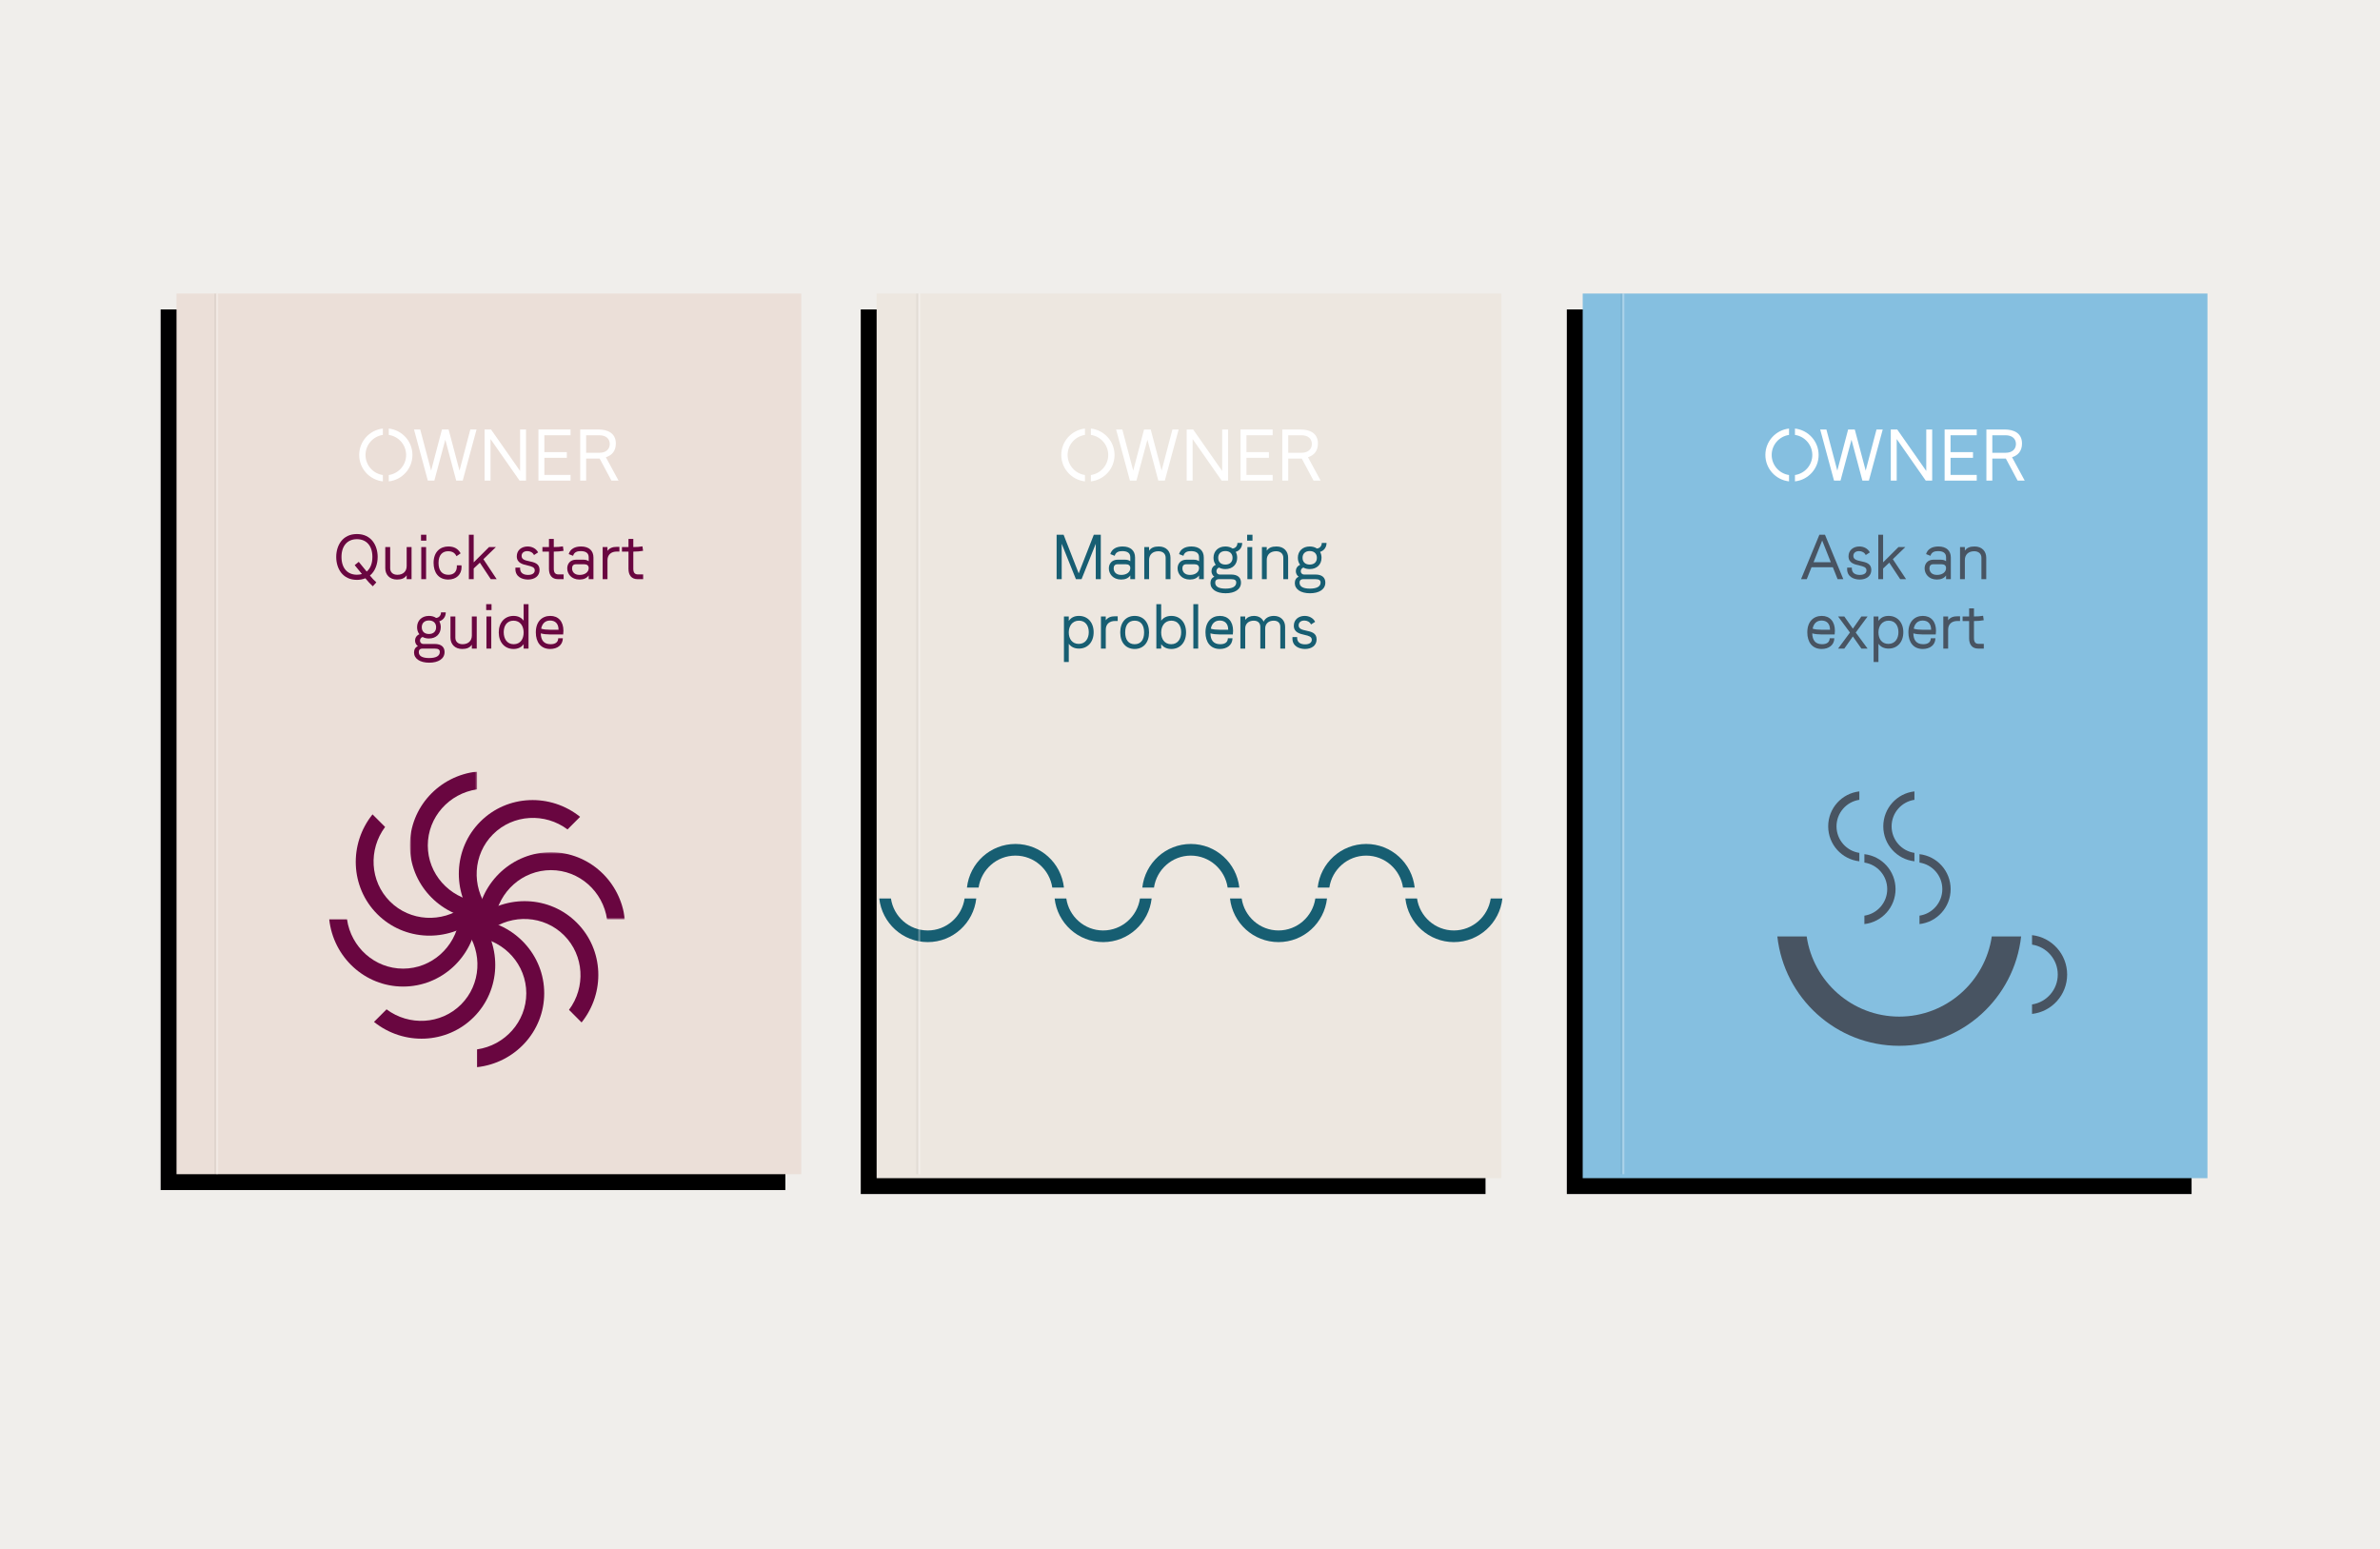 <?xml version="1.0" encoding="UTF-8"?>
<svg width="1200px" height="781px" viewBox="0 0 1200 781" version="1.1" xmlns="http://www.w3.org/2000/svg" xmlns:xlink="http://www.w3.org/1999/xlink">
    <title>Owner guides</title>
    <defs>
        <rect id="path-1" x="89" y="148" width="315" height="444"></rect>
        <filter x="-10.5%" y="-3.8%" width="115.9%" height="111.3%" filterUnits="objectBoundingBox" id="filter-2">
            <feOffset dx="-8" dy="8" in="SourceAlpha" result="shadowOffsetOuter1"></feOffset>
            <feGaussianBlur stdDeviation="7" in="shadowOffsetOuter1" result="shadowBlurOuter1"></feGaussianBlur>
            <feColorMatrix values="0 0 0 0 0   0 0 0 0 0   0 0 0 0 0  0 0 0 0.2 0" type="matrix" in="shadowBlurOuter1"></feColorMatrix>
        </filter>
        <polygon id="path-3" points="0.66 0.96 34.536 0.96 34.536 75.473 0.66 75.473"></polygon>
        <polygon id="path-5" points="0.522 0.613 75.04 0.613 75.04 34.471 0.522 34.471"></polygon>
        <rect id="path-7" x="442" y="148" width="315" height="446"></rect>
        <filter x="-10.5%" y="-3.8%" width="115.9%" height="111.2%" filterUnits="objectBoundingBox" id="filter-8">
            <feOffset dx="-8" dy="8" in="SourceAlpha" result="shadowOffsetOuter1"></feOffset>
            <feGaussianBlur stdDeviation="7" in="shadowOffsetOuter1" result="shadowBlurOuter1"></feGaussianBlur>
            <feColorMatrix values="0 0 0 0 0   0 0 0 0 0   0 0 0 0 0  0 0 0 0.2 0" type="matrix" in="shadowBlurOuter1"></feColorMatrix>
        </filter>
        <rect id="path-9" x="798" y="148" width="315" height="446"></rect>
        <filter x="-10.5%" y="-3.8%" width="115.9%" height="111.2%" filterUnits="objectBoundingBox" id="filter-10">
            <feOffset dx="-8" dy="8" in="SourceAlpha" result="shadowOffsetOuter1"></feOffset>
            <feGaussianBlur stdDeviation="7" in="shadowOffsetOuter1" result="shadowBlurOuter1"></feGaussianBlur>
            <feColorMatrix values="0 0 0 0 0   0 0 0 0 0   0 0 0 0 0  0 0 0 0.2 0" type="matrix" in="shadowBlurOuter1"></feColorMatrix>
        </filter>
    </defs>
    <g id="Page-1" stroke="none" stroke-width="1" fill="none" fill-rule="evenodd">
        <g id="OWNER2-Copy" transform="translate(-100, -6219)">
            <g id="Owner-guides" transform="translate(100, 6219)">
                <rect id="Rectangle-Copy-5" fill="#F0EEEB" x="0" y="0" width="1200" height="781"></rect>
                <g id="Rectangle-Copy-7">
                    <use fill="black" fill-opacity="1" filter="url(#filter-2)" xlink:href="#path-1"></use>
                    <use fill="#EBDFD8" fill-rule="evenodd" xlink:href="#path-1"></use>
                </g>
                <g id="Group-19" transform="translate(166, 388)">
                    <path d="M37.26,100.359 C22.914,100.359 10.998,89.541 8.964,75.519 L0,75.519 C2.07,94.581 17.964,109.395 37.26,109.395 C56.556,109.395 72.45,94.581 74.52,75.519 L65.556,75.519 C63.522,89.541 51.606,100.359 37.26,100.359" id="Fill-1" fill="#690640"></path>
                    <path d="M30.616,66.487 C20.464,56.335 19.69,40.279 28.168,28.921 L21.832,22.585 C9.826,37.525 10.582,59.233 24.226,72.877 C37.87,86.521 59.578,87.277 74.518,75.271 L68.182,68.935 C56.842,77.413 40.768,76.639 30.616,66.487" id="Fill-3" fill="#690640"></path>
                    <g id="Group-7" transform="translate(40, 0.045)">
                        <mask id="mask-4" fill="white">
                            <use xlink:href="#path-3"></use>
                        </mask>
                        <g id="Clip-6"></g>
                        <path d="M9.696,38.213 C9.696,23.867 20.514,11.951 34.536,9.917 L34.536,0.953 C15.474,3.023 0.66,18.917 0.66,38.213 C0.66,57.509 15.474,73.403 34.536,75.473 L34.536,66.509 C20.514,64.475 9.696,52.559 9.696,38.213" id="Fill-5" fill="#690640" mask="url(#mask-4)"></path>
                    </g>
                    <path d="M82.586,32.621 C92.738,22.469 108.812,21.695 120.152,30.173 L126.488,23.819 C111.548,11.831 89.84,12.569 76.196,26.231 C62.552,39.875 61.796,61.583 73.802,76.523 L80.138,70.169 C71.66,58.829 72.452,42.755 82.586,32.621" id="Fill-8" fill="#690640"></path>
                    <g id="Group-12" transform="translate(74, 41.045)">
                        <mask id="mask-6" fill="white">
                            <use xlink:href="#path-5"></use>
                        </mask>
                        <g id="Clip-11"></g>
                        <path d="M37.782,9.649 C52.146,9.649 64.044,20.449 66.078,34.471 L75.042,34.471 C72.972,15.427 57.078,0.613 37.782,0.613 C18.486,0.613 2.592,15.427 0.522,34.471 L9.486,34.471 C11.52,20.449 23.436,9.649 37.782,9.649" id="Fill-10" fill="#690640" mask="url(#mask-6)"></path>
                    </g>
                    <path d="M118.427,83.581 C128.579,93.733 129.353,109.807 120.893,121.129 L127.229,127.483 C139.217,112.543 138.479,90.835 124.817,77.191 C111.191,63.547 89.483,62.791 74.543,74.797 L80.879,81.133 C92.219,72.655 108.293,73.429 118.427,83.581" id="Fill-13" fill="#690640"></path>
                    <path d="M99.355,112.788 C99.355,127.134 88.537,139.05 74.533,141.066 L74.533,150.03 C93.577,147.96 108.391,132.084 108.391,112.788 C108.391,93.492 93.577,77.598 74.533,75.528 L74.533,84.492 C88.537,86.526 99.355,98.424 99.355,112.788" id="Fill-15" fill="#690640"></path>
                    <path d="M66.467,118.432 C56.315,128.566 40.241,129.358 28.901,120.88 L22.565,127.216 C37.505,139.222 59.213,138.466 72.857,124.822 C86.501,111.178 87.257,89.47 75.251,74.53 L68.915,80.866 C77.393,92.206 76.601,108.28 66.467,118.432" id="Fill-17" fill="#690640"></path>
                </g>
                <g id="Quick-start-guide" transform="translate(169.524, 269.248)" fill="#690640" fill-rule="nonzero">
                    <path d="M16.992,20.928 C19.68,18.72 20.896,15.104 20.896,11.552 C20.896,5.856 17.792,0 10.432,0 C3.104,0 0,5.856 0,11.552 C0,17.248 3.104,23.104 10.432,23.104 C12.064,23.104 13.472,22.816 14.688,22.304 C15.968,23.84 17.088,25.12 18.432,26.336 L20.224,24.352 C19.104,23.392 17.952,22.112 16.992,20.928 Z M2.656,11.552 C2.656,5.888 5.696,2.592 10.432,2.592 C15.2,2.592 18.24,5.888 18.24,11.552 C18.24,14.88 17.184,17.408 15.36,18.912 L11.36,14.016 L9.312,15.68 L12.96,20.16 C12.192,20.384 11.328,20.512 10.432,20.512 C5.696,20.512 2.656,17.216 2.656,11.552 Z" id="Shape"></path>
                    <path d="M35.52,6.56 L35.52,16.16 C35.52,18.752 33.792,20.544 30.848,20.544 C28.544,20.544 27.2,19.232 27.2,17.248 L27.2,6.56 L24.736,6.56 L24.736,17.248 C24.736,20.48 26.944,22.944 30.624,22.944 C32.896,22.944 34.464,22.336 35.52,20.8 L35.52,22.752 L37.984,22.752 L37.984,6.56 L35.52,6.56 Z" id="Path"></path>
                    <path d="M42.752,3.328 L45.44,3.328 L45.44,0.352 L42.752,0.352 L42.752,3.328 Z M45.312,22.752 L45.312,6.56 L42.88,6.56 L42.88,22.752 L45.312,22.752 Z" id="Shape"></path>
                    <path d="M60.8,15.776 C60.832,15.904 60.832,16.096 60.832,16.256 C60.832,18.976 59.296,20.544 56.576,20.544 C53.376,20.544 51.584,18.464 51.584,14.56 C51.584,10.464 53.632,8.672 56.416,8.672 C58.656,8.672 59.84,9.568 60.64,11.168 L62.72,9.728 C61.472,7.424 59.488,6.272 56.512,6.272 C52.48,6.272 49.088,8.928 49.088,14.528 C49.088,19.36 51.552,22.944 56.48,22.944 C60.64,22.944 63.2,20.32 63.2,16.672 C63.2,16.288 63.168,16.032 63.136,15.776 L60.8,15.776 Z" id="Path"></path>
                    <polygon id="Path" points="77.92 22.752 80.896 22.752 74.208 12.672 80.512 6.56 77.056 6.56 69.312 14.272 69.312 0.352 66.88 0.352 66.88 22.752 69.312 22.752 69.312 17.376 72.416 14.432"></polygon>
                    <path d="M97.248,13.696 C95.328,13.28 93.472,12.864 93.472,11.04 C93.472,9.6 94.528,8.608 96.352,8.608 C97.696,8.608 99.104,9.248 99.712,10.592 L101.792,9.248 C100.736,7.232 98.656,6.272 96.512,6.272 C93.504,6.272 91.04,8.096 91.04,11.232 C91.04,14.624 94.048,15.296 96.608,15.872 C98.56,16.32 100.096,16.736 100.096,18.304 C100.096,19.712 98.88,20.608 96.736,20.608 C94.688,20.608 92.704,19.84 92.704,17.28 C92.704,17.184 92.704,17.12 92.736,16.928 L90.368,16.928 C90.336,17.184 90.336,17.408 90.336,17.632 C90.336,21.696 93.92,22.944 96.704,22.944 C99.808,22.944 102.528,21.376 102.528,18.08 C102.528,14.784 99.744,14.24 97.248,13.696 Z" id="Path"></path>
                    <path d="M112,20.352 C110.368,20.352 109.696,19.36 109.696,17.472 L109.696,8.864 C111.52,8.864 112.992,8.736 114.624,8.448 L114.304,6.208 C112.8,6.464 111.488,6.56 109.76,6.56 L109.696,6.56 L109.696,2.464 L107.264,2.464 L107.264,6.56 L103.968,6.56 L103.968,8.864 L107.264,8.864 L107.264,17.6 C107.264,20.736 108.8,22.752 111.808,22.752 L114.656,22.752 L114.656,20.352 L112,20.352 Z" id="Path"></path>
                    <path d="M117.216,10.112 L119.424,10.976 C119.968,9.024 121.6,8.608 123.264,8.608 C125.76,8.608 127.296,9.536 127.296,11.712 L127.296,13.696 C126.528,13.12 125.632,12.928 124.48,12.928 L120.96,12.928 C117.984,12.928 116.48,14.976 116.48,17.312 C116.48,20 118.496,22.944 122.688,22.944 C124.768,22.944 126.336,22.24 127.296,20.896 L127.296,22.752 L129.696,22.752 L129.696,11.84 C129.696,8.416 127.488,6.272 123.424,6.272 C120.32,6.272 117.952,7.52 117.216,10.112 Z M122.752,20.608 C119.904,20.608 118.912,18.88 118.912,17.28 C118.912,16 119.552,15.232 120.864,15.232 L125.024,15.232 C126.432,15.232 127.296,15.84 127.296,17.184 C127.296,19.168 125.44,20.608 122.752,20.608 Z" id="Shape"></path>
                    <path d="M141.44,6.464 C139.36,6.464 137.824,7.04 136.768,8.48 L136.768,6.56 L134.336,6.56 L134.336,22.752 L136.768,22.752 L136.768,13.216 C136.768,10.24 138.816,8.832 141.44,8.832 L142.784,8.832 L142.784,6.464 L141.44,6.464 Z" id="Path"></path>
                    <path d="M152.096,20.352 C150.464,20.352 149.792,19.36 149.792,17.472 L149.792,8.864 C151.616,8.864 153.088,8.736 154.72,8.448 L154.4,6.208 C152.896,6.464 151.584,6.56 149.856,6.56 L149.792,6.56 L149.792,2.464 L147.36,2.464 L147.36,6.56 L144.064,6.56 L144.064,8.864 L147.36,8.864 L147.36,17.6 C147.36,20.736 148.896,22.752 151.904,22.752 L154.752,22.752 L154.752,20.352 L152.096,20.352 Z" id="Path"></path>
                    <path d="M49.664,55.416 L44,55.416 C42.848,55.416 42.24,54.648 42.24,53.752 C42.24,52.984 42.688,52.184 43.552,51.896 C44.448,52.408 45.536,52.664 46.752,52.664 C50.336,52.664 52.704,50.36 52.704,46.968 C52.704,45.848 52.448,44.824 51.968,43.992 C54.016,43.352 55.232,41.656 55.232,39.48 L52.832,39.48 C52.832,41.016 51.84,42.168 50.368,42.296 C49.408,41.624 48.16,41.272 46.752,41.272 C43.168,41.272 40.768,43.608 40.768,46.968 C40.768,48.376 41.184,49.592 41.92,50.52 C40.448,51.128 39.744,52.44 39.744,53.72 C39.744,54.776 40.256,55.864 41.184,56.536 C39.968,57.016 39.232,58.136 39.232,59.704 C39.232,62.872 42.24,64.856 46.88,64.856 C51.456,64.856 54.624,62.936 54.624,59.48 C54.624,56.984 52.992,55.416 49.664,55.416 Z M46.752,43.576 C49.056,43.576 50.368,44.952 50.368,46.968 C50.368,49.048 49.056,50.392 46.752,50.392 C44.448,50.392 43.136,49.048 43.136,46.968 C43.136,44.952 44.448,43.576 46.752,43.576 Z M46.848,62.52 C43.392,62.52 41.632,61.496 41.632,59.512 C41.632,58.68 41.984,57.752 43.552,57.752 L49.632,57.752 C51.616,57.752 52.224,58.392 52.224,59.448 C52.224,61.496 50.272,62.52 46.848,62.52 Z" id="Shape"></path>
                    <path d="M68.384,41.56 L68.384,51.16 C68.384,53.752 66.656,55.544 63.712,55.544 C61.408,55.544 60.064,54.232 60.064,52.248 L60.064,41.56 L57.6,41.56 L57.6,52.248 C57.6,55.48 59.808,57.944 63.488,57.944 C65.76,57.944 67.328,57.336 68.384,55.8 L68.384,57.752 L70.848,57.752 L70.848,41.56 L68.384,41.56 Z" id="Path"></path>
                    <path d="M75.616,38.328 L78.304,38.328 L78.304,35.352 L75.616,35.352 L75.616,38.328 Z M78.176,57.752 L78.176,41.56 L75.744,41.56 L75.744,57.752 L78.176,57.752 Z" id="Shape"></path>
                    <path d="M89.408,41.272 C84.992,41.272 81.952,44.568 81.952,49.592 C81.952,54.648 84.992,57.944 89.408,57.944 C91.712,57.944 93.44,57.048 94.496,55.512 L94.496,57.752 L96.96,57.752 L96.96,35.352 L94.496,35.352 L94.496,43.704 C93.44,42.168 91.712,41.272 89.408,41.272 Z M89.472,55.544 C86.112,55.544 84.448,52.792 84.448,49.496 C84.448,46.264 86.08,43.672 89.376,43.672 C92.768,43.672 94.496,46.392 94.496,49.656 C94.496,52.92 92.864,55.544 89.472,55.544 Z" id="Shape"></path>
                    <path d="M114.432,50.616 C114.528,49.784 114.56,49.304 114.56,48.792 C114.56,44.024 111.968,41.272 107.936,41.272 C103.84,41.272 100.64,44.056 100.64,49.592 C100.64,54.424 103.072,57.944 107.872,57.944 C111.36,57.944 114.208,56.088 114.272,52.536 L111.936,52.536 C111.904,54.424 110.624,55.544 108.096,55.544 C104.608,55.544 103.2,53.4 103.136,50.072 C104.448,50.456 106.112,50.616 107.68,50.616 L114.432,50.616 Z M107.84,43.608 C110.336,43.608 112.096,45.08 112.096,48.248 L107.776,48.248 C106.176,48.248 104.448,48.12 103.328,47.704 C103.808,45.272 105.248,43.608 107.84,43.608 Z" id="Shape"></path>
                </g>
                <g id="Rectangle-Copy-7">
                    <use fill="black" fill-opacity="1" filter="url(#filter-8)" xlink:href="#path-7"></use>
                    <use fill="#EDE7E0" fill-rule="evenodd" xlink:href="#path-7"></use>
                </g>
                <g id="Group-2" transform="translate(600, 450.5) rotate(90) translate(-600, -450.5) translate(575, 293)" fill="#175E72">
                    <path d="M49.48,112.875 C49.48,100.21 39.86,89.784 27.493,88.421 L27.493,94.307 C36.597,95.637 43.61,103.456 43.61,112.875 C43.61,122.295 36.597,130.114 27.493,131.444 L27.493,137.33 C39.86,135.967 49.48,125.541 49.48,112.875" id="Fill-6"></path>
                    <path d="M49.48,24.454 C49.48,11.789 39.86,1.363 27.493,-5.61515746e-13 L27.493,5.886 C36.597,7.216 43.61,15.035 43.61,24.454 C43.61,33.874 36.597,41.692 27.493,43.023 L27.493,48.909 C39.86,47.546 49.48,37.12 49.48,24.454" id="Fill-6-Copy-3"></path>
                    <path d="M5.871,68.665 C5.871,59.245 12.883,51.426 21.987,50.096 L21.987,44.211 C9.62,45.573 -1.77635684e-14,55.999 -1.77635684e-14,68.665 C-1.77635684e-14,81.33 9.62,91.756 21.987,93.12 L21.987,87.233 C12.883,85.903 5.871,78.085 5.871,68.665" id="Fill-9"></path>
                    <path d="M49.48,201.296 C49.48,188.631 39.86,178.205 27.493,176.842 L27.493,182.728 C36.597,184.058 43.61,191.877 43.61,201.296 C43.61,210.716 36.597,218.535 27.493,219.865 L27.493,225.751 C39.86,224.388 49.48,213.962 49.48,201.296" id="Fill-6-Copy"></path>
                    <path d="M5.871,157.086 C5.871,147.666 12.883,139.847 21.987,138.518 L21.987,132.632 C9.62,133.994 -1.77635684e-14,144.421 -1.77635684e-14,157.086 C-1.77635684e-14,169.751 9.62,180.177 21.987,181.541 L21.987,175.654 C12.883,174.324 5.871,166.506 5.871,157.086" id="Fill-9-Copy"></path>
                    <path d="M49.48,289.717 C49.48,277.052 39.86,266.626 27.493,265.263 L27.493,271.149 C36.597,272.479 43.61,280.298 43.61,289.717 C43.61,299.137 36.597,306.956 27.493,308.286 L27.493,314.172 C39.86,312.809 49.48,302.383 49.48,289.717" id="Fill-6-Copy-2"></path>
                    <path d="M5.871,245.507 C5.871,236.087 12.883,228.268 21.987,226.939 L21.987,221.053 C9.62,222.415 -1.77635684e-14,232.842 -1.77635684e-14,245.507 C-1.77635684e-14,258.172 9.62,268.599 21.987,269.962 L21.987,264.075 C12.883,262.745 5.871,254.927 5.871,245.507" id="Fill-9-Copy-2"></path>
                </g>
                <g id="Managing-problems" transform="translate(532.748, 269.6)" fill="#175E72" fill-rule="nonzero">
                    <polygon id="Path" points="18.752 0 11.136 19.488 3.52 0 0 0 0 22.4 2.56 22.4 2.56 4.544 9.728 22.4 12.576 22.4 19.744 4.544 19.744 22.4 22.272 22.4 22.272 0"></polygon>
                    <path d="M27.072,9.76 L29.28,10.624 C29.824,8.672 31.456,8.256 33.12,8.256 C35.616,8.256 37.152,9.184 37.152,11.36 L37.152,13.344 C36.384,12.768 35.488,12.576 34.336,12.576 L30.816,12.576 C27.84,12.576 26.336,14.624 26.336,16.96 C26.336,19.648 28.352,22.592 32.544,22.592 C34.624,22.592 36.192,21.888 37.152,20.544 L37.152,22.4 L39.552,22.4 L39.552,11.488 C39.552,8.064 37.344,5.92 33.28,5.92 C30.176,5.92 27.808,7.168 27.072,9.76 Z M32.608,20.256 C29.76,20.256 28.768,18.528 28.768,16.928 C28.768,15.648 29.408,14.88 30.72,14.88 L34.88,14.88 C36.288,14.88 37.152,15.488 37.152,16.832 C37.152,18.816 35.296,20.256 32.608,20.256 Z" id="Shape"></path>
                    <path d="M51.552,5.92 C49.248,5.92 47.68,6.496 46.624,8.032 L46.624,6.208 L44.192,6.208 L44.192,22.4 L46.624,22.4 L46.624,12.704 C46.624,10.112 48.352,8.32 51.328,8.32 C53.6,8.32 54.976,9.632 54.976,11.584 L54.976,22.4 L57.408,22.4 L57.408,11.584 C57.408,8.352 55.264,5.92 51.552,5.92 Z" id="Path"></path>
                    <path d="M61.728,9.76 L63.936,10.624 C64.48,8.672 66.112,8.256 67.776,8.256 C70.272,8.256 71.808,9.184 71.808,11.36 L71.808,13.344 C71.04,12.768 70.144,12.576 68.992,12.576 L65.472,12.576 C62.496,12.576 60.992,14.624 60.992,16.96 C60.992,19.648 63.008,22.592 67.2,22.592 C69.28,22.592 70.848,21.888 71.808,20.544 L71.808,22.4 L74.208,22.4 L74.208,11.488 C74.208,8.064 72,5.92 67.936,5.92 C64.832,5.92 62.464,7.168 61.728,9.76 Z M67.264,20.256 C64.416,20.256 63.424,18.528 63.424,16.928 C63.424,15.648 64.064,14.88 65.376,14.88 L69.536,14.88 C70.944,14.88 71.808,15.488 71.808,16.832 C71.808,18.816 69.952,20.256 67.264,20.256 Z" id="Shape"></path>
                    <path d="M88,20.064 L82.336,20.064 C81.184,20.064 80.576,19.296 80.576,18.4 C80.576,17.632 81.024,16.832 81.888,16.544 C82.784,17.056 83.872,17.312 85.088,17.312 C88.672,17.312 91.04,15.008 91.04,11.616 C91.04,10.496 90.784,9.472 90.304,8.64 C92.352,8 93.568,6.304 93.568,4.128 L91.168,4.128 C91.168,5.664 90.176,6.816 88.704,6.944 C87.744,6.272 86.496,5.92 85.088,5.92 C81.504,5.92 79.104,8.256 79.104,11.616 C79.104,13.024 79.52,14.24 80.256,15.168 C78.784,15.776 78.08,17.088 78.08,18.368 C78.08,19.424 78.592,20.512 79.52,21.184 C78.304,21.664 77.568,22.784 77.568,24.352 C77.568,27.52 80.576,29.504 85.216,29.504 C89.792,29.504 92.96,27.584 92.96,24.128 C92.96,21.632 91.328,20.064 88,20.064 Z M85.088,8.224 C87.392,8.224 88.704,9.6 88.704,11.616 C88.704,13.696 87.392,15.04 85.088,15.04 C82.784,15.04 81.472,13.696 81.472,11.616 C81.472,9.6 82.784,8.224 85.088,8.224 Z M85.184,27.168 C81.728,27.168 79.968,26.144 79.968,24.16 C79.968,23.328 80.32,22.4 81.888,22.4 L87.968,22.4 C89.952,22.4 90.56,23.04 90.56,24.096 C90.56,26.144 88.608,27.168 85.184,27.168 Z" id="Shape"></path>
                    <path d="M96.064,2.976 L98.752,2.976 L98.752,0 L96.064,0 L96.064,2.976 Z M98.624,22.4 L98.624,6.208 L96.192,6.208 L96.192,22.4 L98.624,22.4 Z" id="Shape"></path>
                    <path d="M110.88,5.92 C108.576,5.92 107.008,6.496 105.952,8.032 L105.952,6.208 L103.52,6.208 L103.52,22.4 L105.952,22.4 L105.952,12.704 C105.952,10.112 107.68,8.32 110.656,8.32 C112.928,8.32 114.304,9.632 114.304,11.584 L114.304,22.4 L116.736,22.4 L116.736,11.584 C116.736,8.352 114.592,5.92 110.88,5.92 Z" id="Path"></path>
                    <path d="M130.528,20.064 L124.864,20.064 C123.712,20.064 123.104,19.296 123.104,18.4 C123.104,17.632 123.552,16.832 124.416,16.544 C125.312,17.056 126.4,17.312 127.616,17.312 C131.2,17.312 133.568,15.008 133.568,11.616 C133.568,10.496 133.312,9.472 132.832,8.64 C134.88,8 136.096,6.304 136.096,4.128 L133.696,4.128 C133.696,5.664 132.704,6.816 131.232,6.944 C130.272,6.272 129.024,5.92 127.616,5.92 C124.032,5.92 121.632,8.256 121.632,11.616 C121.632,13.024 122.048,14.24 122.784,15.168 C121.312,15.776 120.608,17.088 120.608,18.368 C120.608,19.424 121.12,20.512 122.048,21.184 C120.832,21.664 120.096,22.784 120.096,24.352 C120.096,27.52 123.104,29.504 127.744,29.504 C132.32,29.504 135.488,27.584 135.488,24.128 C135.488,21.632 133.856,20.064 130.528,20.064 Z M127.616,8.224 C129.92,8.224 131.232,9.6 131.232,11.616 C131.232,13.696 129.92,15.04 127.616,15.04 C125.312,15.04 124,13.696 124,11.616 C124,9.6 125.312,8.224 127.616,8.224 Z M127.712,27.168 C124.256,27.168 122.496,26.144 122.496,24.16 C122.496,23.328 122.848,22.4 124.416,22.4 L130.496,22.4 C132.48,22.4 133.088,23.04 133.088,24.096 C133.088,26.144 131.136,27.168 127.712,27.168 Z" id="Shape"></path>
                    <path d="M11.248,40.92 C8.848,40.92 7.216,41.848 6.128,43.448 L6.128,41.208 L3.696,41.208 L3.696,64.152 L6.128,64.152 L6.128,54.968 C7.216,56.504 8.912,57.4 11.248,57.4 C15.664,57.4 18.672,54.104 18.672,49.144 C18.672,44.216 15.664,40.92 11.248,40.92 Z M11.152,55.032 C7.792,55.032 6.128,52.44 6.128,49.24 C6.128,46.04 7.888,43.32 11.28,43.32 C14.576,43.32 16.208,45.912 16.208,49.112 C16.208,52.312 14.544,55.032 11.152,55.032 Z" id="Shape"></path>
                    <path d="M29.456,41.112 C27.376,41.112 25.84,41.688 24.784,43.128 L24.784,41.208 L22.352,41.208 L22.352,57.4 L24.784,57.4 L24.784,47.864 C24.784,44.888 26.832,43.48 29.456,43.48 L30.8,43.48 L30.8,41.112 L29.456,41.112 Z" id="Path"></path>
                    <path d="M46.608,49.24 C46.608,54.424 43.696,57.592 39.344,57.592 C34.992,57.592 32.08,54.424 32.08,49.24 C32.08,44.088 34.992,40.92 39.344,40.92 C43.696,40.92 46.608,44.088 46.608,49.24 Z M44.112,49.24 C44.112,45.464 42.384,43.32 39.344,43.32 C36.304,43.32 34.576,45.464 34.576,49.24 C34.576,53.048 36.304,55.192 39.344,55.192 C42.384,55.192 44.112,53.048 44.112,49.24 Z" id="Shape"></path>
                    <path d="M57.84,40.92 C55.504,40.92 53.808,41.816 52.72,43.352 L52.72,35 L50.288,35 L50.288,57.4 L52.72,57.4 L52.72,55.16 C53.808,56.696 55.504,57.592 57.84,57.592 C62.256,57.592 65.264,54.296 65.264,49.24 C65.264,44.216 62.256,40.92 57.84,40.92 Z M57.744,55.192 C54.416,55.192 52.72,52.568 52.72,49.304 C52.72,46.04 54.48,43.32 57.84,43.32 C61.168,43.32 62.8,45.912 62.8,49.144 C62.8,52.472 61.136,55.192 57.744,55.192 Z" id="Shape"></path>
                    <polygon id="Path" points="71.376 57.4 71.376 35 68.944 35 68.944 57.4"></polygon>
                    <path d="M88.848,50.264 C88.944,49.432 88.976,48.952 88.976,48.44 C88.976,43.672 86.384,40.92 82.352,40.92 C78.256,40.92 75.056,43.704 75.056,49.24 C75.056,54.072 77.488,57.592 82.288,57.592 C85.776,57.592 88.624,55.736 88.688,52.184 L86.352,52.184 C86.32,54.072 85.04,55.192 82.512,55.192 C79.024,55.192 77.616,53.048 77.552,49.72 C78.864,50.104 80.528,50.264 82.096,50.264 L88.848,50.264 Z M82.256,43.256 C84.752,43.256 86.512,44.728 86.512,47.896 L82.192,47.896 C80.592,47.896 78.864,47.768 77.744,47.352 C78.224,44.92 79.664,43.256 82.256,43.256 Z" id="Shape"></path>
                    <path d="M109.552,40.92 C107.344,40.92 105.328,41.784 104.4,43.8 C103.472,41.912 101.776,40.92 99.472,40.92 C97.648,40.92 96.176,41.56 95.088,42.904 L95.088,41.208 L92.656,41.208 L92.656,57.4 L95.088,57.4 L95.088,47.192 C95.088,44.952 96.784,43.32 99.376,43.32 C101.52,43.32 102.704,44.536 102.704,46.424 L102.704,57.4 L105.168,57.4 L105.168,47.192 C105.168,44.952 106.8,43.32 109.456,43.32 C111.6,43.32 112.784,44.536 112.784,46.424 L112.784,57.4 L115.216,57.4 L115.216,46.424 C115.216,43.288 113.072,40.92 109.552,40.92 Z" id="Path"></path>
                    <path d="M125.808,48.344 C123.888,47.928 122.032,47.512 122.032,45.688 C122.032,44.248 123.088,43.256 124.912,43.256 C126.256,43.256 127.664,43.896 128.272,45.24 L130.352,43.896 C129.296,41.88 127.216,40.92 125.072,40.92 C122.064,40.92 119.6,42.744 119.6,45.88 C119.6,49.272 122.608,49.944 125.168,50.52 C127.12,50.968 128.656,51.384 128.656,52.952 C128.656,54.36 127.44,55.256 125.296,55.256 C123.248,55.256 121.264,54.488 121.264,51.928 C121.264,51.832 121.264,51.768 121.296,51.576 L118.928,51.576 C118.896,51.832 118.896,52.056 118.896,52.28 C118.896,56.344 122.48,57.592 125.264,57.592 C128.368,57.592 131.088,56.024 131.088,52.728 C131.088,49.432 128.304,48.888 125.808,48.344 Z" id="Path"></path>
                </g>
                <g id="Group-20" transform="translate(181, 216)">
                    <g id="Group-14" fill="#FFFFFF">
                        <polygon id="Fill-1" points="59.277 0.533 52.306 26.311 49.023 26.311 43.528 5.689 37.995 26.311 34.712 26.311 27.741 0.533 30.876 0.533 36.372 21.266 41.831 0.533 45.187 0.533 50.683 21.266 56.142 0.533"></polygon>
                        <polygon id="Fill-2" points="84.211 0.533 84.211 26.311 80.965 26.311 66.322 5.357 66.322 26.311 63.334 26.311 63.334 0.533 66.58 0.533 81.223 21.45 81.223 0.533"></polygon>
                        <polygon id="Fill-3" points="106.673 23.439 106.673 26.311 90.48 26.311 90.48 0.533 106.673 0.533 106.673 3.442 93.468 3.442 93.468 11.949 104.791 11.949 104.791 14.821 93.468 14.821 93.468 23.439"></polygon>
                        <path d="M114.529,12.28 L121.205,12.28 C124.672,12.28 126.442,10.365 126.442,7.825 C126.442,5.247 124.561,3.442 121.168,3.442 L114.529,3.442 L114.529,12.28 Z M121.352,15.19 L114.529,15.19 L114.529,26.311 L111.541,26.311 L111.541,0.533 L120.688,0.533 C125.336,0.533 129.504,2.301 129.504,7.64 C129.504,11.47 127.401,13.606 124.487,14.527 L130.869,26.311 L127.291,26.311 L121.352,15.19 Z" id="Fill-4"></path>
                        <path d="M26.953,13.383 C26.953,6.485 21.733,0.808 15.023,0.065 L15.023,3.271 C19.963,3.995 23.768,8.253 23.768,13.383 C23.768,18.513 19.963,22.77 15.023,23.495 L15.023,26.7 C21.733,25.958 26.953,20.28 26.953,13.383" id="Fill-6"></path>
                        <path d="M3.291,13.383 C3.291,8.253 7.096,3.995 12.035,3.271 L12.035,0.065 C5.325,0.808 0.106,6.485 0.106,13.383 C0.106,20.28 5.325,25.958 12.035,26.7 L12.035,23.495 C7.096,22.77 3.291,18.513 3.291,13.383" id="Fill-9"></path>
                    </g>
                    <g id="Group-12" transform="translate(8.601, 0.331)">
                        <g id="Group-8" transform="translate(14.777, 0)"></g>
                        <g id="Group-11"></g>
                    </g>
                </g>
                <g id="Group-20-Copy" transform="translate(535, 216)">
                    <g id="Group-14" fill="#FFFFFF">
                        <polygon id="Fill-1" points="59.277 0.533 52.306 26.311 49.023 26.311 43.528 5.689 37.995 26.311 34.712 26.311 27.741 0.533 30.876 0.533 36.372 21.266 41.831 0.533 45.187 0.533 50.683 21.266 56.142 0.533"></polygon>
                        <polygon id="Fill-2" points="84.211 0.533 84.211 26.311 80.965 26.311 66.322 5.357 66.322 26.311 63.334 26.311 63.334 0.533 66.58 0.533 81.223 21.45 81.223 0.533"></polygon>
                        <polygon id="Fill-3" points="106.673 23.439 106.673 26.311 90.48 26.311 90.48 0.533 106.673 0.533 106.673 3.442 93.468 3.442 93.468 11.949 104.791 11.949 104.791 14.821 93.468 14.821 93.468 23.439"></polygon>
                        <path d="M114.529,12.28 L121.205,12.28 C124.672,12.28 126.442,10.365 126.442,7.825 C126.442,5.247 124.561,3.442 121.168,3.442 L114.529,3.442 L114.529,12.28 Z M121.352,15.19 L114.529,15.19 L114.529,26.311 L111.541,26.311 L111.541,0.533 L120.688,0.533 C125.336,0.533 129.504,2.301 129.504,7.64 C129.504,11.47 127.401,13.606 124.487,14.527 L130.869,26.311 L127.291,26.311 L121.352,15.19 Z" id="Fill-4"></path>
                        <path d="M26.953,13.383 C26.953,6.485 21.733,0.808 15.023,0.065 L15.023,3.271 C19.963,3.995 23.768,8.253 23.768,13.383 C23.768,18.513 19.963,22.77 15.023,23.495 L15.023,26.7 C21.733,25.958 26.953,20.28 26.953,13.383" id="Fill-6"></path>
                        <path d="M3.291,13.383 C3.291,8.253 7.096,3.995 12.035,3.271 L12.035,0.065 C5.325,0.808 0.106,6.485 0.106,13.383 C0.106,20.28 5.325,25.958 12.035,26.7 L12.035,23.495 C7.096,22.77 3.291,18.513 3.291,13.383" id="Fill-9"></path>
                    </g>
                    <g id="Group-12" transform="translate(8.601, 0.331)">
                        <g id="Group-8" transform="translate(14.777, 0)"></g>
                        <g id="Group-11"></g>
                    </g>
                </g>
                <g id="Rectangle-Copy-8">
                    <use fill="black" fill-opacity="1" filter="url(#filter-10)" xlink:href="#path-9"></use>
                    <use fill="#85BFE0" fill-rule="evenodd" xlink:href="#path-9"></use>
                </g>
                <g id="Group-13" transform="translate(896, 399)" fill="#485462">
                    <g id="Group-9" transform="translate(25.778, 0)">
                        <path d="M33.959,49.27 C33.959,40.144 27.088,32.632 18.254,31.65 L18.254,35.891 C24.757,36.849 29.766,42.483 29.766,49.27 C29.766,56.057 24.757,61.69 18.254,62.649 L18.254,66.89 C27.088,65.908 33.959,58.395 33.959,49.27" id="Fill-6-Copy-2"></path>
                        <path d="M4.193,17.62 C4.193,10.833 9.202,5.199 15.705,4.241 L15.705,-4.24381908e-14 C6.871,0.982 7.09132929e-13,8.494 7.09132929e-13,17.62 C7.09132929e-13,26.745 6.871,34.257 15.705,35.239 L15.705,30.998 C9.202,30.04 4.193,24.407 4.193,17.62" id="Fill-9-Copy-2"></path>
                    </g>
                    <g id="Group-9-Copy" transform="translate(53.556, 0)">
                        <path d="M33.959,49.27 C33.959,40.144 27.088,32.632 18.254,31.65 L18.254,35.891 C24.757,36.849 29.766,42.483 29.766,49.27 C29.766,56.057 24.757,61.69 18.254,62.649 L18.254,66.89 C27.088,65.908 33.959,58.395 33.959,49.27" id="Fill-6-Copy-2"></path>
                        <path d="M4.193,17.62 C4.193,10.833 9.202,5.199 15.705,4.241 L15.705,-4.24381908e-14 C6.871,0.982 7.09132929e-13,8.494 7.09132929e-13,17.62 C7.09132929e-13,26.745 6.871,34.257 15.705,35.239 L15.705,30.998 C9.202,30.04 4.193,24.407 4.193,17.62" id="Fill-9-Copy-2"></path>
                    </g>
                    <path d="M133.282,92.328 C133.282,84.678 138.928,78.328 146.258,77.248 L146.258,72.468 C136.301,73.575 128.556,82.042 128.556,92.328 C128.556,102.614 136.301,111.082 146.258,112.189 L146.258,107.408 C138.928,106.328 133.282,99.979 133.282,92.328" id="Fill-9" transform="translate(137.407, 92.329) rotate(-180) translate(-137.407, -92.329) "></path>
                    <path d="M48.744,100.69 C48.744,77.016 66.334,57.365 89.172,54.023 L89.172,39.231 C58.149,42.655 34.018,68.859 34.018,100.69 C34.018,132.521 58.149,158.724 89.172,162.15 L89.172,147.356 C66.334,144.013 48.744,124.364 48.744,100.69" id="Fill-9-Copy-3" transform="translate(61.595, 100.69) rotate(-90) translate(-61.595, -100.69) "></path>
                </g>
                <g id="Ask-an-expert" transform="translate(908.092, 269.6)" fill="#485462" fill-rule="nonzero">
                    <path d="M18.432,22.4 L21.312,22.4 L12.064,0 L9.248,0 L0,22.4 L2.88,22.4 L5.28,16.384 L16.032,16.384 L18.432,22.4 Z M6.304,13.856 L10.656,2.912 L15.008,13.856 L6.304,13.856 Z" id="Shape"></path>
                    <path d="M30.144,13.344 C28.224,12.928 26.368,12.512 26.368,10.688 C26.368,9.248 27.424,8.256 29.248,8.256 C30.592,8.256 32,8.896 32.608,10.24 L34.688,8.896 C33.632,6.88 31.552,5.92 29.408,5.92 C26.4,5.92 23.936,7.744 23.936,10.88 C23.936,14.272 26.944,14.944 29.504,15.52 C31.456,15.968 32.992,16.384 32.992,17.952 C32.992,19.36 31.776,20.256 29.632,20.256 C27.584,20.256 25.6,19.488 25.6,16.928 C25.6,16.832 25.6,16.768 25.632,16.576 L23.264,16.576 C23.232,16.832 23.232,17.056 23.232,17.28 C23.232,21.344 26.816,22.592 29.6,22.592 C32.704,22.592 35.424,21.024 35.424,17.728 C35.424,14.432 32.64,13.888 30.144,13.344 Z" id="Path"></path>
                    <polygon id="Path" points="49.984 22.4 52.96 22.4 46.272 12.32 52.576 6.208 49.12 6.208 41.376 13.92 41.376 0 38.944 0 38.944 22.4 41.376 22.4 41.376 17.024 44.48 14.08"></polygon>
                    <path d="M63.04,9.76 L65.248,10.624 C65.792,8.672 67.424,8.256 69.088,8.256 C71.584,8.256 73.12,9.184 73.12,11.36 L73.12,13.344 C72.352,12.768 71.456,12.576 70.304,12.576 L66.784,12.576 C63.808,12.576 62.304,14.624 62.304,16.96 C62.304,19.648 64.32,22.592 68.512,22.592 C70.592,22.592 72.16,21.888 73.12,20.544 L73.12,22.4 L75.52,22.4 L75.52,11.488 C75.52,8.064 73.312,5.92 69.248,5.92 C66.144,5.92 63.776,7.168 63.04,9.76 Z M68.576,20.256 C65.728,20.256 64.736,18.528 64.736,16.928 C64.736,15.648 65.376,14.88 66.688,14.88 L70.848,14.88 C72.256,14.88 73.12,15.488 73.12,16.832 C73.12,18.816 71.264,20.256 68.576,20.256 Z" id="Shape"></path>
                    <path d="M87.52,5.92 C85.216,5.92 83.648,6.496 82.592,8.032 L82.592,6.208 L80.16,6.208 L80.16,22.4 L82.592,22.4 L82.592,12.704 C82.592,10.112 84.32,8.32 87.296,8.32 C89.568,8.32 90.944,9.632 90.944,11.584 L90.944,22.4 L93.376,22.4 L93.376,11.584 C93.376,8.352 91.232,5.92 87.52,5.92 Z" id="Path"></path>
                    <path d="M16.944,50.264 C17.04,49.432 17.072,48.952 17.072,48.44 C17.072,43.672 14.48,40.92 10.448,40.92 C6.352,40.92 3.152,43.704 3.152,49.24 C3.152,54.072 5.584,57.592 10.384,57.592 C13.872,57.592 16.72,55.736 16.784,52.184 L14.448,52.184 C14.416,54.072 13.136,55.192 10.608,55.192 C7.12,55.192 5.712,53.048 5.648,49.72 C6.96,50.104 8.624,50.264 10.192,50.264 L16.944,50.264 Z M10.352,43.256 C12.848,43.256 14.608,44.728 14.608,47.896 L10.288,47.896 C8.688,47.896 6.96,47.768 5.84,47.352 C6.32,44.92 7.76,43.256 10.352,43.256 Z" id="Shape"></path>
                    <polygon id="Path" points="33.552 41.208 30.416 41.208 26.128 47.352 21.808 41.208 18.672 41.208 24.656 49.304 18.672 57.4 21.808 57.4 26.128 51.288 30.416 57.4 33.552 57.4 27.568 49.304"></polygon>
                    <path d="M44.144,40.92 C41.744,40.92 40.112,41.848 39.024,43.448 L39.024,41.208 L36.592,41.208 L36.592,64.152 L39.024,64.152 L39.024,54.968 C40.112,56.504 41.808,57.4 44.144,57.4 C48.56,57.4 51.568,54.104 51.568,49.144 C51.568,44.216 48.56,40.92 44.144,40.92 Z M44.048,55.032 C40.688,55.032 39.024,52.44 39.024,49.24 C39.024,46.04 40.784,43.32 44.176,43.32 C47.472,43.32 49.104,45.912 49.104,49.112 C49.104,52.312 47.44,55.032 44.048,55.032 Z" id="Shape"></path>
                    <path d="M67.92,50.264 C68.016,49.432 68.048,48.952 68.048,48.44 C68.048,43.672 65.456,40.92 61.424,40.92 C57.328,40.92 54.128,43.704 54.128,49.24 C54.128,54.072 56.56,57.592 61.36,57.592 C64.848,57.592 67.696,55.736 67.76,52.184 L65.424,52.184 C65.392,54.072 64.112,55.192 61.584,55.192 C58.096,55.192 56.688,53.048 56.624,49.72 C57.936,50.104 59.6,50.264 61.168,50.264 L67.92,50.264 Z M61.328,43.256 C63.824,43.256 65.584,44.728 65.584,47.896 L61.264,47.896 C59.664,47.896 57.936,47.768 56.816,47.352 C57.296,44.92 58.736,43.256 61.328,43.256 Z" id="Shape"></path>
                    <path d="M78.832,41.112 C76.752,41.112 75.216,41.688 74.16,43.128 L74.16,41.208 L71.728,41.208 L71.728,57.4 L74.16,57.4 L74.16,47.864 C74.16,44.888 76.208,43.48 78.832,43.48 L80.176,43.48 L80.176,41.112 L78.832,41.112 Z" id="Path"></path>
                    <path d="M89.488,55 C87.856,55 87.184,54.008 87.184,52.12 L87.184,43.512 C89.008,43.512 90.48,43.384 92.112,43.096 L91.792,40.856 C90.288,41.112 88.976,41.208 87.248,41.208 L87.184,41.208 L87.184,37.112 L84.752,37.112 L84.752,41.208 L81.456,41.208 L81.456,43.512 L84.752,43.512 L84.752,52.248 C84.752,55.384 86.288,57.4 89.296,57.4 L92.144,57.4 L92.144,55 L89.488,55 Z" id="Path"></path>
                </g>
                <g id="Group-20-Copy-2" transform="translate(890, 216)">
                    <g id="Group-14" fill="#FFFFFF">
                        <polygon id="Fill-1" points="59.277 0.533 52.306 26.311 49.023 26.311 43.528 5.689 37.995 26.311 34.712 26.311 27.741 0.533 30.876 0.533 36.372 21.266 41.831 0.533 45.187 0.533 50.683 21.266 56.142 0.533"></polygon>
                        <polygon id="Fill-2" points="84.211 0.533 84.211 26.311 80.965 26.311 66.322 5.357 66.322 26.311 63.334 26.311 63.334 0.533 66.58 0.533 81.223 21.45 81.223 0.533"></polygon>
                        <polygon id="Fill-3" points="106.673 23.439 106.673 26.311 90.48 26.311 90.48 0.533 106.673 0.533 106.673 3.442 93.468 3.442 93.468 11.949 104.791 11.949 104.791 14.821 93.468 14.821 93.468 23.439"></polygon>
                        <path d="M114.529,12.28 L121.205,12.28 C124.672,12.28 126.442,10.365 126.442,7.825 C126.442,5.247 124.561,3.442 121.168,3.442 L114.529,3.442 L114.529,12.28 Z M121.352,15.19 L114.529,15.19 L114.529,26.311 L111.541,26.311 L111.541,0.533 L120.688,0.533 C125.336,0.533 129.504,2.301 129.504,7.64 C129.504,11.47 127.401,13.606 124.487,14.527 L130.869,26.311 L127.291,26.311 L121.352,15.19 Z" id="Fill-4"></path>
                        <path d="M26.953,13.383 C26.953,6.485 21.733,0.808 15.023,0.065 L15.023,3.271 C19.963,3.995 23.768,8.253 23.768,13.383 C23.768,18.513 19.963,22.77 15.023,23.495 L15.023,26.7 C21.733,25.958 26.953,20.28 26.953,13.383" id="Fill-6"></path>
                        <path d="M3.291,13.383 C3.291,8.253 7.096,3.995 12.035,3.271 L12.035,0.065 C5.325,0.808 0.106,6.485 0.106,13.383 C0.106,20.28 5.325,25.958 12.035,26.7 L12.035,23.495 C7.096,22.77 3.291,18.513 3.291,13.383" id="Fill-9"></path>
                    </g>
                    <g id="Group-12" transform="translate(8.601, 0.331)">
                        <g id="Group-8" transform="translate(14.777, 0)"></g>
                        <g id="Group-11"></g>
                    </g>
                </g>
                <g id="Group-4" transform="translate(108, 148)">
                    <rect id="Rectangle" fill-opacity="0.31" fill="#FFFFFF" x="1" y="0" width="1" height="444"></rect>
                    <rect id="Rectangle-Copy-6" fill-opacity="0.05" fill="#000000" x="0" y="0" width="1" height="444"></rect>
                </g>
                <g id="Group-4-Copy" transform="translate(462, 148)">
                    <rect id="Rectangle" fill-opacity="0.31" fill="#FFFFFF" x="1" y="0" width="1" height="444"></rect>
                    <rect id="Rectangle-Copy-6" fill-opacity="0.05" fill="#000000" x="0" y="0" width="1" height="444"></rect>
                </g>
                <g id="Group-4-Copy-2" transform="translate(817, 148)">
                    <rect id="Rectangle" fill-opacity="0.31" fill="#FFFFFF" x="1" y="0" width="1" height="444"></rect>
                    <rect id="Rectangle-Copy-6" fill-opacity="0.05" fill="#000000" x="0" y="0" width="1" height="444"></rect>
                </g>
            </g>
        </g>
    </g>
</svg>